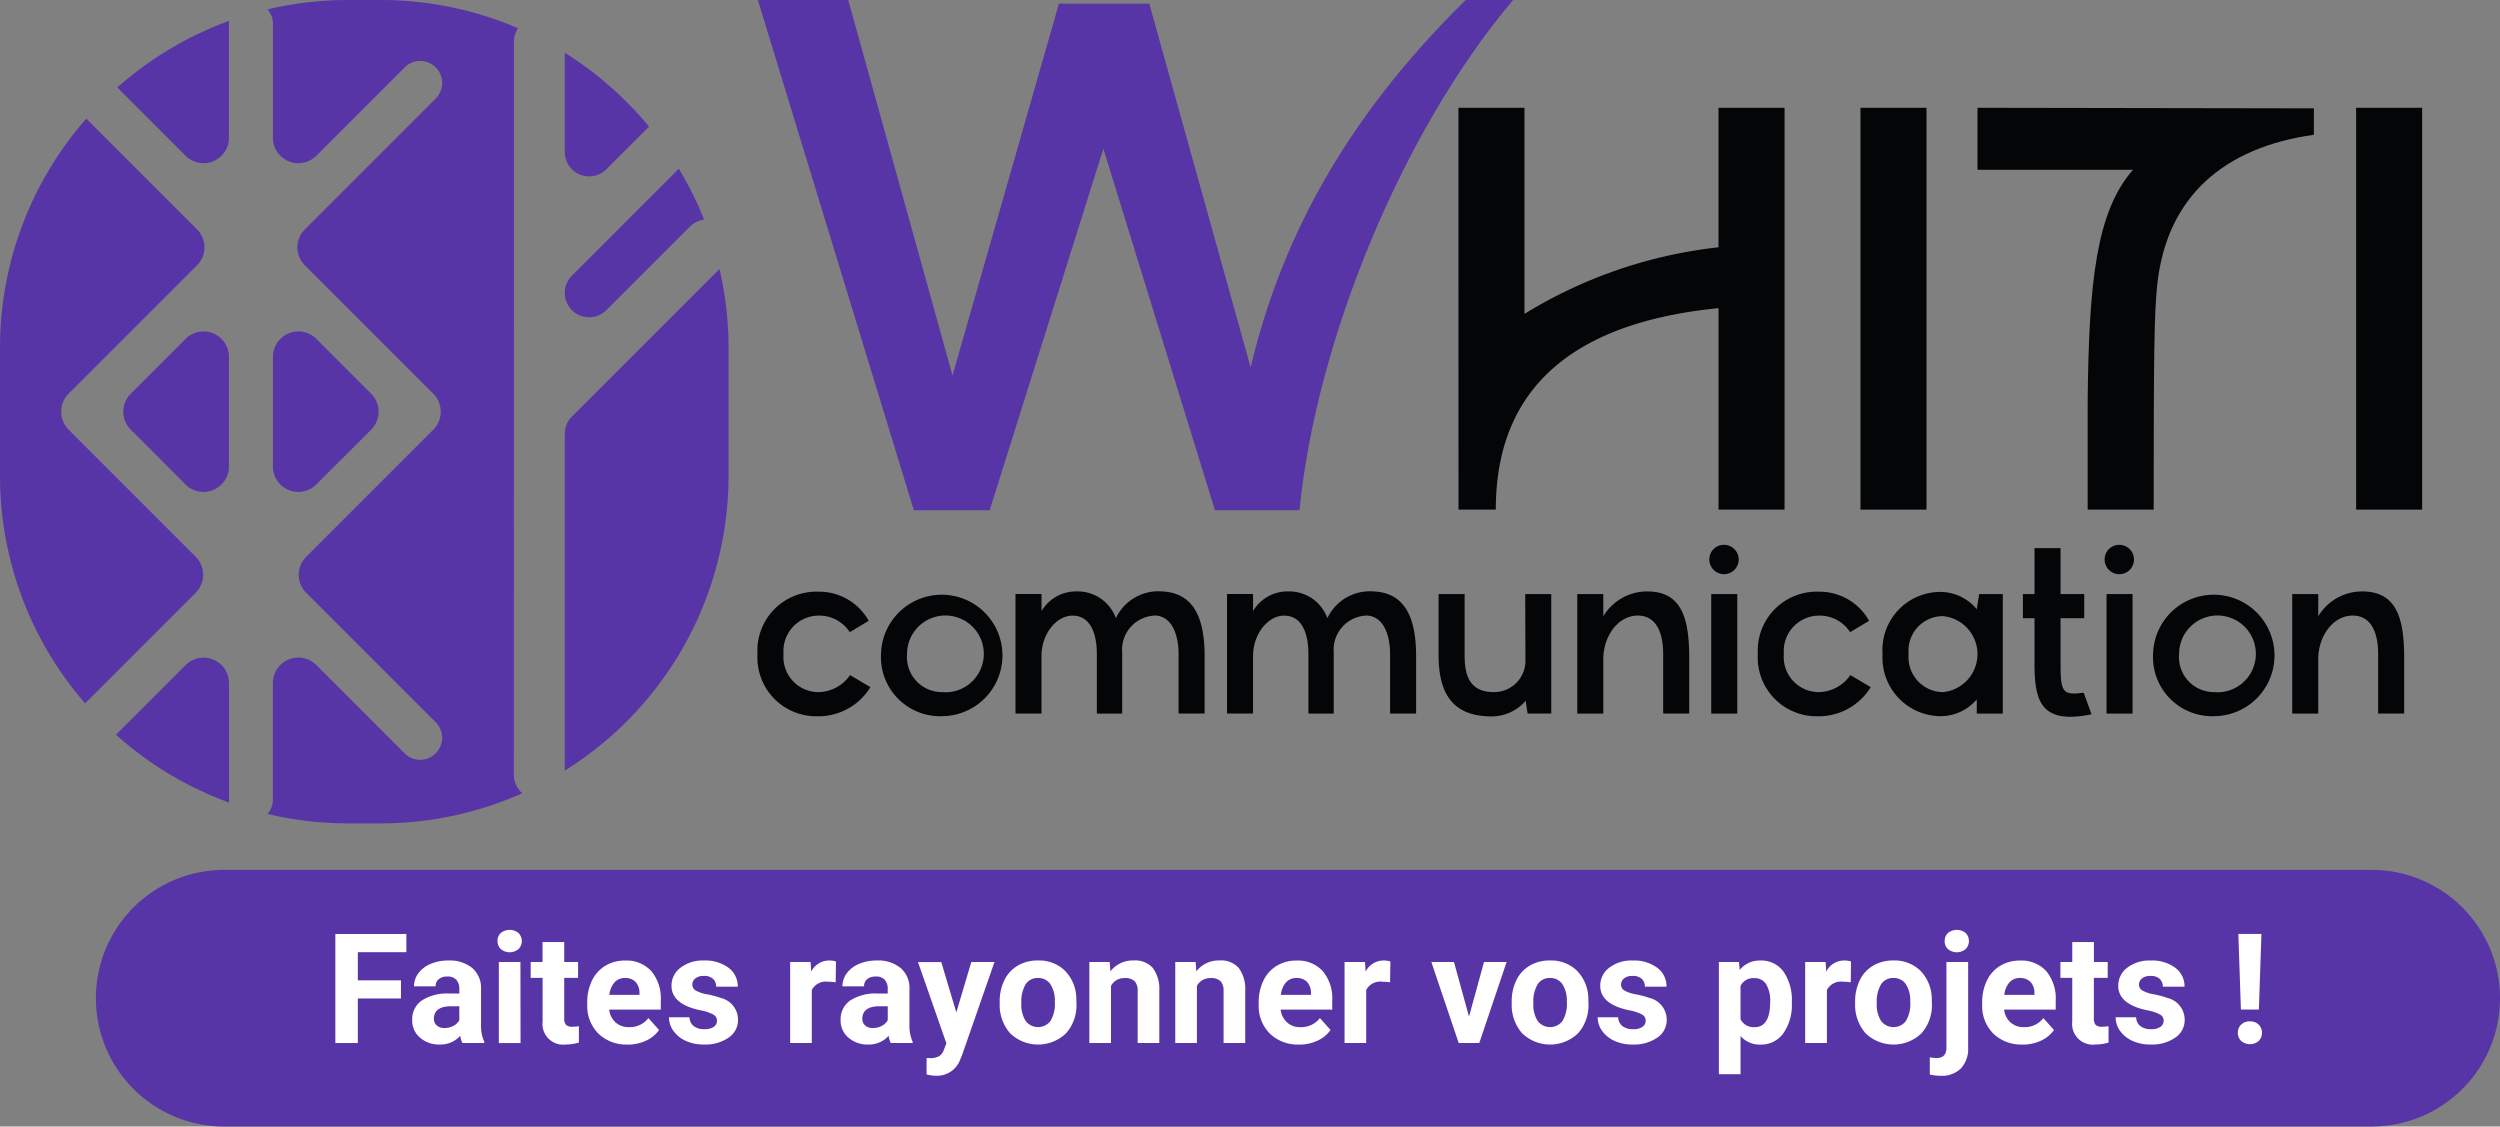<svg xmlns="http://www.w3.org/2000/svg" xmlns:xlink="http://www.w3.org/1999/xlink" width="183.405" height="82.644" viewBox="0 0 183.405 82.644"><rect x="0" y="0" width="183.405" height="82.644" fill="#808080" stroke="none"/><defs><clipPath id="clip-path"><rect id="Rectangle_428" data-name="Rectangle 428" width="183.405" height="82.644" fill="none"></rect></clipPath></defs><g id="Groupe_977" data-name="Groupe 977" clip-path="url(#clip-path)"><path id="Trac&#xE9;_1846" data-name="Trac&#xE9; 1846" d="M198.268,10.91l-8.343,26.525h-5.562L172.919,0h6.631L187.2,27.541,195.006.268h6.631l7.434,26.686C211.21,17.969,215.7,8.984,224.847,0h3.476c-8.129,9.626-14.439,24.974-15.669,37.435h-6.2Z" transform="translate(-117.322)" fill="#5835a7"></path><path id="Trac&#xE9;_1847" data-name="Trac&#xE9; 1847" d="M332.777,24.595h4.843V39.714a34.388,34.388,0,0,1,14.234-4.885V24.595H356.7V54.074h-4.843V39.292c-9.307.926-16.34,4.843-16.34,14.782h-2.737Z" transform="translate(-225.782 -16.687)" fill="#040506"></path><rect id="Rectangle_426" data-name="Rectangle 426" width="4.843" height="29.479" transform="translate(136.488 7.908)" fill="#040506"></rect><path id="Trac&#xE9;_1848" data-name="Trac&#xE9; 1848" d="M462.609,29.142H451.2V24.594l24.678.042v1.937c-6.57.927-10.823,4.506-11.5,11.076-.211,2.148-.253,4.843-.253,16.424h-4.843V46.156c.084-8.8.632-13.939,3.327-17.014" transform="translate(-306.127 -16.687)" fill="#040506"></path><rect id="Rectangle_427" data-name="Rectangle 427" width="4.843" height="29.479" transform="translate(172.85 7.908)" fill="#040506"></rect><path id="Trac&#xE9;_1849" data-name="Trac&#xE9; 1849" d="M79.109,3.086a1.839,1.839,0,0,1,.3-1.014A25.44,25.44,0,0,0,69.321,0H66.942a25.512,25.512,0,0,0-5.913.691,1.586,1.586,0,0,1,.4,1.059v8.356a1.865,1.865,0,0,0,3.184,1.32l6.481-6.481a1.612,1.612,0,0,1,2.279,2.282l-9.6,9.6a1.862,1.862,0,0,0,0,2.638l9.42,9.42a1.867,1.867,0,0,1,0,2.639l-9.323,9.323a1.863,1.863,0,0,0,0,2.638l9.5,9.5a1.612,1.612,0,0,1-2.279,2.282l-6.481-6.481a1.865,1.865,0,0,0-3.184,1.319v8.55a1.587,1.587,0,0,1-.4,1.059,25.512,25.512,0,0,0,5.913.691h2.379a25.421,25.421,0,0,0,10.4-2.211,1.857,1.857,0,0,1-.614-1.386Z" transform="translate(-41.407)" fill="#5835a7"></path><path id="Trac&#xE9;_1850" data-name="Trac&#xE9; 1850" d="M14.357,59.21,5.034,49.888a1.867,1.867,0,0,1,0-2.639l9.42-9.42a1.867,1.867,0,0,0,0-2.639L6.332,27.069A25.437,25.437,0,0,0,0,43.9v9.334A25.425,25.425,0,0,0,6.242,69.964l8.115-8.115a1.867,1.867,0,0,0,0-2.639" transform="translate(0 -18.366)" fill="#5835a7"></path><path id="Trac&#xE9;_1851" data-name="Trac&#xE9; 1851" d="M34.745,151.9a1.867,1.867,0,0,0-3.187-1.319l-5.107,5.109a25.508,25.508,0,0,0,8.313,4.982,1.191,1.191,0,0,1-.019-.223Z" transform="translate(-17.946 -101.79)" fill="#5835a7"></path><path id="Trac&#xE9;_1852" data-name="Trac&#xE9; 1852" d="M65.456,86.844l4.022-4.019a1.866,1.866,0,0,0,0-2.639l-4.022-4.022a1.865,1.865,0,0,0-3.184,1.319v8.042a1.865,1.865,0,0,0,3.184,1.319" transform="translate(-42.25 -51.303)" fill="#5835a7"></path><path id="Trac&#xE9;_1853" data-name="Trac&#xE9; 1853" d="M34.96,13.329V4.973a1.189,1.189,0,0,1,.019-.222A25.517,25.517,0,0,0,26.768,9.64l5.005,5.008a1.867,1.867,0,0,0,3.187-1.32" transform="translate(-18.162 -3.223)" fill="#5835a7"></path><path id="Trac&#xE9;_1854" data-name="Trac&#xE9; 1854" d="M32.7,76.164l-4.019,4.022a1.866,1.866,0,0,0,0,2.638l4.019,4.02a1.867,1.867,0,0,0,3.187-1.319V77.483A1.867,1.867,0,0,0,32.7,76.164" transform="translate(-19.089 -51.302)" fill="#5835a7"></path><path id="Trac&#xE9;_1855" data-name="Trac&#xE9; 1855" d="M129.392,72.2a1.791,1.791,0,0,0-.525,1.265V98.176a25.512,25.512,0,0,0,12.016-21.665V67.176a25.521,25.521,0,0,0-.664-5.8Z" transform="translate(-87.434 -41.641)" fill="#5835a7"></path><path id="Trac&#xE9;_1856" data-name="Trac&#xE9; 1856" d="M128.867,47.607a1.788,1.788,0,0,0,3.052,1.265l6.124-6.121a1.86,1.86,0,0,1,1.043-.525,25.078,25.078,0,0,0-1.851-3.729l-7.843,7.845a1.787,1.787,0,0,0-.525,1.265" transform="translate(-87.434 -26.119)" fill="#5835a7"></path><path id="Trac&#xE9;_1857" data-name="Trac&#xE9; 1857" d="M131.922,20.583l3.128-3.128a25.653,25.653,0,0,0-6.183-5.417v7.28a1.79,1.79,0,0,0,3.055,1.265" transform="translate(-87.434 -8.168)" fill="#5835a7"></path><path id="Trac&#xE9;_1858" data-name="Trac&#xE9; 1858" d="M188.838,217.313H31.294a9.413,9.413,0,0,1,0-18.827H188.838a9.413,9.413,0,0,1,0,18.827" transform="translate(-14.846 -134.669)" fill="#5835a7"></path><path id="Trac&#xE9;_1859" data-name="Trac&#xE9; 1859" d="M81.331,217.84H78.166v3.269H76.517v-8h5.209v1.335H78.166v2.066h3.165Z" transform="translate(-51.915 -144.59)" fill="#fff"></path><path id="Trac&#xE9;_1860" data-name="Trac&#xE9; 1860" d="M97.733,225.214a1.739,1.739,0,0,1-.159-.533,1.922,1.922,0,0,1-1.5.643,2.11,2.11,0,0,1-1.448-.505,1.624,1.624,0,0,1-.574-1.275,1.68,1.68,0,0,1,.7-1.451,3.457,3.457,0,0,1,2.025-.511h.731v-.341a.981.981,0,0,0-.212-.659.834.834,0,0,0-.668-.247.948.948,0,0,0-.629.192.653.653,0,0,0-.228.528H94.184a1.6,1.6,0,0,1,.319-.956,2.108,2.108,0,0,1,.9-.69,3.285,3.285,0,0,1,1.308-.25,2.593,2.593,0,0,1,1.745.552,1.931,1.931,0,0,1,.646,1.552v2.577a2.848,2.848,0,0,0,.236,1.28v.093Zm-1.313-1.1a1.373,1.373,0,0,0,.649-.157,1.032,1.032,0,0,0,.44-.42v-1.022h-.594q-1.193,0-1.269.824l-.005.094a.636.636,0,0,0,.209.489.81.81,0,0,0,.571.192" transform="translate(-63.812 -148.695)" fill="#fff"></path><path id="Trac&#xE9;_1861" data-name="Trac&#xE9; 1861" d="M113.518,212.988a.781.781,0,0,1,.239-.588,1.03,1.03,0,0,1,1.3,0,.839.839,0,0,1,0,1.181,1.019,1.019,0,0,1-1.292,0,.781.781,0,0,1-.244-.594m1.687,7.484h-1.593v-5.945H115.2Z" transform="translate(-77.02 -143.952)" fill="#fff"></path><path id="Trac&#xE9;_1862" data-name="Trac&#xE9; 1862" d="M123.56,214.955v1.462h1.016v1.165H123.56v2.967a.707.707,0,0,0,.126.473.632.632,0,0,0,.483.143,2.531,2.531,0,0,0,.467-.039v1.2a3.284,3.284,0,0,1-.962.143,1.516,1.516,0,0,1-1.7-1.687v-3.2H121.1v-1.165h.868v-1.462Z" transform="translate(-82.167 -145.843)" fill="#fff"></path><path id="Trac&#xE9;_1863" data-name="Trac&#xE9; 1863" d="M136.942,225.324a2.92,2.92,0,0,1-2.129-.8,2.852,2.852,0,0,1-.821-2.137v-.154a3.6,3.6,0,0,1,.346-1.6,2.545,2.545,0,0,1,.981-1.088,2.753,2.753,0,0,1,1.448-.382,2.467,2.467,0,0,1,1.92.769,3.127,3.127,0,0,1,.7,2.181v.649H135.6a1.474,1.474,0,0,0,.464.934,1.4,1.4,0,0,0,.981.352,1.715,1.715,0,0,0,1.434-.665l.78.874a2.38,2.38,0,0,1-.967.789,3.176,3.176,0,0,1-1.352.283m-.181-4.885a.992.992,0,0,0-.767.32,1.656,1.656,0,0,0-.377.916h2.209v-.127a1.184,1.184,0,0,0-.286-.82,1.024,1.024,0,0,0-.78-.29" transform="translate(-90.91 -148.695)" fill="#fff"></path><path id="Trac&#xE9;_1864" data-name="Trac&#xE9; 1864" d="M156.158,223.571a.512.512,0,0,0-.288-.459,3.284,3.284,0,0,0-.926-.3q-2.122-.445-2.121-1.8a1.634,1.634,0,0,1,.657-1.321,2.65,2.65,0,0,1,1.717-.53,2.852,2.852,0,0,1,1.81.533,1.68,1.68,0,0,1,.678,1.384H156.1a.769.769,0,0,0-.22-.563.93.93,0,0,0-.687-.223.95.95,0,0,0-.621.181.572.572,0,0,0-.22.462.49.49,0,0,0,.25.426,2.576,2.576,0,0,0,.843.28,6.892,6.892,0,0,1,1,.267,1.643,1.643,0,0,1,1.258,1.6,1.551,1.551,0,0,1-.7,1.316,3.01,3.01,0,0,1-1.8.5,3.149,3.149,0,0,1-1.327-.267,2.228,2.228,0,0,1-.909-.731,1.7,1.7,0,0,1-.33-1h1.506a.828.828,0,0,0,.313.648,1.244,1.244,0,0,0,.781.225,1.149,1.149,0,0,0,.689-.173.539.539,0,0,0,.234-.453" transform="translate(-103.56 -148.695)" fill="#fff"></path><path id="Trac&#xE9;_1865" data-name="Trac&#xE9; 1865" d="M183.628,220.758a4.324,4.324,0,0,0-.571-.044,1.163,1.163,0,0,0-1.181.61v3.89h-1.588v-5.945h1.5l.044.709a1.472,1.472,0,0,1,1.324-.819,1.661,1.661,0,0,1,.494.071Z" transform="translate(-122.321 -148.695)" fill="#fff"></path><path id="Trac&#xE9;_1866" data-name="Trac&#xE9; 1866" d="M195.487,225.214a1.739,1.739,0,0,1-.159-.533,1.922,1.922,0,0,1-1.5.643,2.11,2.11,0,0,1-1.448-.505,1.624,1.624,0,0,1-.574-1.275,1.68,1.68,0,0,1,.7-1.451,3.458,3.458,0,0,1,2.025-.511h.731v-.341a.982.982,0,0,0-.212-.659.834.834,0,0,0-.668-.247.948.948,0,0,0-.629.192.653.653,0,0,0-.228.528h-1.588a1.6,1.6,0,0,1,.319-.956,2.108,2.108,0,0,1,.9-.69,3.285,3.285,0,0,1,1.308-.25,2.593,2.593,0,0,1,1.745.552,1.931,1.931,0,0,1,.646,1.552v2.577a2.848,2.848,0,0,0,.236,1.28v.093Zm-1.313-1.1a1.373,1.373,0,0,0,.649-.157,1.032,1.032,0,0,0,.44-.42v-1.022h-.594q-1.193,0-1.269.824l-.005.094a.636.636,0,0,0,.209.489.81.81,0,0,0,.571.192" transform="translate(-130.136 -148.695)" fill="#fff"></path><path id="Trac&#xE9;_1867" data-name="Trac&#xE9; 1867" d="M212.272,223.2l1.1-3.7h1.7l-2.391,6.868-.132.313a1.813,1.813,0,0,1-1.758,1.165,2.491,2.491,0,0,1-.7-.1v-1.2l.242.005a1.308,1.308,0,0,0,.673-.138.9.9,0,0,0,.349-.456l.187-.489-2.083-5.962h1.709Z" transform="translate(-142.114 -148.927)" fill="#fff"></path><path id="Trac&#xE9;_1868" data-name="Trac&#xE9; 1868" d="M228.105,222.186a3.522,3.522,0,0,1,.34-1.577,2.491,2.491,0,0,1,.981-1.072,2.862,2.862,0,0,1,1.486-.379,2.708,2.708,0,0,1,1.964.736,2.958,2.958,0,0,1,.849,2l.011.406a3.108,3.108,0,0,1-.764,2.2,2.96,2.96,0,0,1-4.1,0,3.162,3.162,0,0,1-.766-2.242Zm1.588.113a2.222,2.222,0,0,0,.319,1.3,1.145,1.145,0,0,0,1.813.005,2.429,2.429,0,0,0,.324-1.417,2.2,2.2,0,0,0-.324-1.288,1.053,1.053,0,0,0-.912-.457,1.037,1.037,0,0,0-.9.454,2.472,2.472,0,0,0-.319,1.406" transform="translate(-154.765 -148.695)" fill="#fff"></path><path id="Trac&#xE9;_1869" data-name="Trac&#xE9; 1869" d="M250.056,219.268l.049.687a2.076,2.076,0,0,1,1.709-.8,1.726,1.726,0,0,1,1.407.555,2.588,2.588,0,0,1,.472,1.659v3.841h-1.588v-3.8a1.031,1.031,0,0,0-.22-.733.983.983,0,0,0-.731-.228,1.092,1.092,0,0,0-1.006.572v4.192h-1.588v-5.945Z" transform="translate(-168.644 -148.694)" fill="#fff"></path><path id="Trac&#xE9;_1870" data-name="Trac&#xE9; 1870" d="M269.659,219.268l.049.687a2.076,2.076,0,0,1,1.709-.8,1.726,1.726,0,0,1,1.407.555,2.59,2.59,0,0,1,.472,1.659v3.841h-1.588v-3.8a1.029,1.029,0,0,0-.22-.733.983.983,0,0,0-.73-.228,1.092,1.092,0,0,0-1.006.572v4.192h-1.588v-5.945Z" transform="translate(-181.944 -148.694)" fill="#fff"></path><path id="Trac&#xE9;_1871" data-name="Trac&#xE9; 1871" d="M290.153,225.324a2.922,2.922,0,0,1-2.13-.8,2.852,2.852,0,0,1-.821-2.137v-.154a3.6,3.6,0,0,1,.346-1.6,2.547,2.547,0,0,1,.981-1.088,2.754,2.754,0,0,1,1.448-.382,2.468,2.468,0,0,1,1.92.769,3.127,3.127,0,0,1,.7,2.181v.649h-3.785a1.472,1.472,0,0,0,.464.934,1.4,1.4,0,0,0,.981.352,1.715,1.715,0,0,0,1.434-.665l.78.874a2.381,2.381,0,0,1-.967.789,3.173,3.173,0,0,1-1.351.283m-.181-4.885a.992.992,0,0,0-.767.32,1.656,1.656,0,0,0-.377.916h2.209v-.127a1.182,1.182,0,0,0-.286-.82,1.024,1.024,0,0,0-.78-.29" transform="translate(-194.861 -148.695)" fill="#fff"></path><path id="Trac&#xE9;_1872" data-name="Trac&#xE9; 1872" d="M310.126,220.758a4.324,4.324,0,0,0-.571-.044,1.163,1.163,0,0,0-1.181.61v3.89h-1.588v-5.945h1.5l.044.709a1.472,1.472,0,0,1,1.324-.819,1.661,1.661,0,0,1,.494.071Z" transform="translate(-208.147 -148.695)" fill="#fff"></path><path id="Trac&#xE9;_1873" data-name="Trac&#xE9; 1873" d="M329.357,223.507l1.1-4.006h1.659l-2.006,5.945H328.6l-2.006-5.945h1.659Z" transform="translate(-221.587 -148.927)" fill="#fff"></path><path id="Trac&#xE9;_1874" data-name="Trac&#xE9; 1874" d="M344.931,222.186a3.521,3.521,0,0,1,.34-1.577,2.491,2.491,0,0,1,.981-1.072,2.861,2.861,0,0,1,1.486-.379,2.708,2.708,0,0,1,1.964.736,2.959,2.959,0,0,1,.849,2l.011.406a3.108,3.108,0,0,1-.764,2.2,2.96,2.96,0,0,1-4.1,0,3.162,3.162,0,0,1-.766-2.242Zm1.588.113a2.222,2.222,0,0,0,.319,1.3,1.145,1.145,0,0,0,1.813.005,2.429,2.429,0,0,0,.324-1.417,2.2,2.2,0,0,0-.324-1.288,1.053,1.053,0,0,0-.912-.457,1.037,1.037,0,0,0-.9.454,2.472,2.472,0,0,0-.319,1.406" transform="translate(-234.029 -148.695)" fill="#fff"></path><path id="Trac&#xE9;_1875" data-name="Trac&#xE9; 1875" d="M368.072,223.571a.512.512,0,0,0-.288-.459,3.284,3.284,0,0,0-.926-.3q-2.122-.445-2.121-1.8a1.634,1.634,0,0,1,.657-1.321,2.649,2.649,0,0,1,1.717-.53,2.852,2.852,0,0,1,1.81.533,1.68,1.68,0,0,1,.678,1.384h-1.588a.769.769,0,0,0-.22-.563.93.93,0,0,0-.687-.223.95.95,0,0,0-.621.181.572.572,0,0,0-.22.462.49.49,0,0,0,.25.426,2.576,2.576,0,0,0,.843.28,6.894,6.894,0,0,1,1,.267,1.643,1.643,0,0,1,1.258,1.6,1.551,1.551,0,0,1-.7,1.316,3.01,3.01,0,0,1-1.8.5,3.149,3.149,0,0,1-1.327-.267,2.228,2.228,0,0,1-.909-.731,1.7,1.7,0,0,1-.33-1h1.506a.828.828,0,0,0,.313.648,1.244,1.244,0,0,0,.781.225,1.149,1.149,0,0,0,.689-.173.539.539,0,0,0,.234-.453" transform="translate(-247.34 -148.695)" fill="#fff"></path><path id="Trac&#xE9;_1876" data-name="Trac&#xE9; 1876" d="M397.553,222.3a3.565,3.565,0,0,1-.624,2.2,2,2,0,0,1-1.684.827,1.853,1.853,0,0,1-1.456-.626v2.8H392.2v-8.231h1.473l.055.583a1.865,1.865,0,0,1,1.505-.692,2.013,2.013,0,0,1,1.709.813,3.662,3.662,0,0,1,.61,2.242Zm-1.588-.115a2.342,2.342,0,0,0-.294-1.28.958.958,0,0,0-.855-.45,1.04,1.04,0,0,0-1.028.571v2.434a1.058,1.058,0,0,0,1.039.588q1.137,0,1.137-1.863" transform="translate(-266.1 -148.695)" fill="#fff"></path><path id="Trac&#xE9;_1877" data-name="Trac&#xE9; 1877" d="M415.246,220.758a4.324,4.324,0,0,0-.571-.044,1.163,1.163,0,0,0-1.181.61v3.89H411.9v-5.945h1.5l.044.709a1.471,1.471,0,0,1,1.324-.819,1.661,1.661,0,0,1,.494.071Z" transform="translate(-279.469 -148.695)" fill="#fff"></path><path id="Trac&#xE9;_1878" data-name="Trac&#xE9; 1878" d="M423.289,222.186a3.522,3.522,0,0,1,.34-1.577,2.492,2.492,0,0,1,.981-1.072,2.862,2.862,0,0,1,1.486-.379,2.708,2.708,0,0,1,1.964.736,2.958,2.958,0,0,1,.849,2l.011.406a3.108,3.108,0,0,1-.764,2.2,2.96,2.96,0,0,1-4.1,0,3.162,3.162,0,0,1-.766-2.242Zm1.588.113a2.223,2.223,0,0,0,.319,1.3,1.145,1.145,0,0,0,1.813.005,2.429,2.429,0,0,0,.324-1.417,2.2,2.2,0,0,0-.324-1.288,1.053,1.053,0,0,0-.912-.457,1.037,1.037,0,0,0-.9.454,2.472,2.472,0,0,0-.319,1.406" transform="translate(-287.193 -148.695)" fill="#fff"></path><path id="Trac&#xE9;_1879" data-name="Trac&#xE9; 1879" d="M443.14,214.526v6.27a2.127,2.127,0,0,1-.522,1.53,1.985,1.985,0,0,1-1.506.547,3.235,3.235,0,0,1-.785-.094v-1.258a2.988,2.988,0,0,0,.5.049q.72,0,.72-.764v-6.281Zm-1.72-1.538a.783.783,0,0,1,.239-.588,1.035,1.035,0,0,1,1.3,0,.843.843,0,0,1-.006,1.182,1.019,1.019,0,0,1-1.291,0,.779.779,0,0,1-.245-.594" transform="translate(-298.753 -143.952)" fill="#fff"></path><path id="Trac&#xE9;_1880" data-name="Trac&#xE9; 1880" d="M455.223,225.324a2.92,2.92,0,0,1-2.129-.8,2.852,2.852,0,0,1-.821-2.137v-.154a3.6,3.6,0,0,1,.346-1.6,2.545,2.545,0,0,1,.981-1.088,2.753,2.753,0,0,1,1.448-.382,2.467,2.467,0,0,1,1.92.769,3.127,3.127,0,0,1,.7,2.181v.649h-3.786a1.474,1.474,0,0,0,.464.934,1.4,1.4,0,0,0,.981.352,1.715,1.715,0,0,0,1.434-.665l.78.874a2.38,2.38,0,0,1-.967.789,3.176,3.176,0,0,1-1.352.283m-.181-4.885a.992.992,0,0,0-.767.32,1.656,1.656,0,0,0-.376.916h2.209v-.127a1.184,1.184,0,0,0-.286-.82,1.024,1.024,0,0,0-.78-.29" transform="translate(-306.857 -148.695)" fill="#fff"></path><path id="Trac&#xE9;_1881" data-name="Trac&#xE9; 1881" d="M472.587,214.955v1.462H473.6v1.165h-1.016v2.967a.707.707,0,0,0,.126.473.632.632,0,0,0,.483.143,2.532,2.532,0,0,0,.468-.039v1.2a3.284,3.284,0,0,1-.962.143,1.516,1.516,0,0,1-1.7-1.687v-3.2h-.868v-1.165H471v-1.462Z" transform="translate(-318.974 -145.843)" fill="#fff"></path><path id="Trac&#xE9;_1882" data-name="Trac&#xE9; 1882" d="M486.265,223.571a.512.512,0,0,0-.288-.459,3.284,3.284,0,0,0-.926-.3q-2.122-.445-2.121-1.8a1.634,1.634,0,0,1,.657-1.321,2.649,2.649,0,0,1,1.717-.53,2.852,2.852,0,0,1,1.81.533,1.68,1.68,0,0,1,.678,1.384H486.2a.769.769,0,0,0-.22-.563.93.93,0,0,0-.687-.223.95.95,0,0,0-.621.181.572.572,0,0,0-.22.462.489.489,0,0,0,.25.426,2.576,2.576,0,0,0,.843.28,6.894,6.894,0,0,1,1,.267,1.643,1.643,0,0,1,1.258,1.6,1.551,1.551,0,0,1-.7,1.316,3.011,3.011,0,0,1-1.8.5,3.149,3.149,0,0,1-1.327-.267,2.227,2.227,0,0,1-.909-.731,1.7,1.7,0,0,1-.33-1h1.506a.828.828,0,0,0,.313.648,1.244,1.244,0,0,0,.781.225,1.149,1.149,0,0,0,.689-.173.539.539,0,0,0,.234-.453" transform="translate(-327.531 -148.695)" fill="#fff"></path><path id="Trac&#xE9;_1883" data-name="Trac&#xE9; 1883" d="M511.5,219.52a.891.891,0,0,1,.646.236.863.863,0,0,1,0,1.2.993.993,0,0,1-1.286,0,.8.8,0,0,1-.245-.6.8.8,0,0,1,.245-.6.877.877,0,0,1,.64-.239m.659-.868h-1.319l-.187-5.544h1.693Z" transform="translate(-346.443 -144.589)" fill="#fff"></path><path id="Trac&#xE9;_1884" data-name="Trac&#xE9; 1884" d="M172.834,139.573a4.321,4.321,0,0,1,4.462-4.566,4.164,4.164,0,0,1,3.7,2.136l-1.389.833a2.672,2.672,0,0,0-2.309-1.215,2.6,2.6,0,0,0-2.552,2.813,2.573,2.573,0,0,0,2.518,2.8,2.855,2.855,0,0,0,2.361-1.25l1.493.886a4.466,4.466,0,0,1-3.907,2.136,4.312,4.312,0,0,1-4.375-4.567" transform="translate(-117.264 -91.599)" fill="#040506"></path><path id="Trac&#xE9;_1885" data-name="Trac&#xE9; 1885" d="M201.022,139.538a4.455,4.455,0,1,1,4.462,4.566,4.336,4.336,0,0,1-4.462-4.566m4.462,2.8a2.816,2.816,0,1,0-2.552-2.8,2.566,2.566,0,0,0,2.552,2.8" transform="translate(-136.389 -91.564)" fill="#040506"></path><path id="Trac&#xE9;_1886" data-name="Trac&#xE9; 1886" d="M241.887,136.714a2.5,2.5,0,0,0-2.362,2.691v4.5h-1.858v-4.375c0-1.372-.4-2.813-1.788-2.813-1.163,0-2.274,1.32-2.274,2.969V143.9H231.7v-8.768h1.91v1.25a2.93,2.93,0,0,1,2.57-1.441,2.973,2.973,0,0,1,2.882,1.962,3.444,3.444,0,0,1,3.386-1.962c2.291.1,3.125,1.892,3.125,4.757v4.2h-1.91v-4.375c0-1.372-.486-2.813-1.771-2.813" transform="translate(-157.2 -91.553)" fill="#040506"></path><path id="Trac&#xE9;_1887" data-name="Trac&#xE9; 1887" d="M290.162,136.714a2.5,2.5,0,0,0-2.362,2.691v4.5h-1.858v-4.375c0-1.372-.4-2.813-1.788-2.813-1.163,0-2.274,1.32-2.274,2.969V143.9h-1.91v-8.768h1.91v1.25a2.93,2.93,0,0,1,2.57-1.441,2.972,2.972,0,0,1,2.882,1.962,3.444,3.444,0,0,1,3.386-1.962c2.291.1,3.125,1.892,3.125,4.757v4.2h-1.91v-4.375c0-1.372-.486-2.813-1.771-2.813" transform="translate(-189.954 -91.553)" fill="#040506"></path><path id="Trac&#xE9;_1888" data-name="Trac&#xE9; 1888" d="M328.246,140.1v-4.549h1.91V140.1c0,1.649.538,2.639,2.136,2.639a2.3,2.3,0,0,0,2.326-2.4l-.017-4.792h1.91v8.768h-1.736l-.139-.938a3.3,3.3,0,0,1-2.517,1.146c-3.021,0-3.854-1.91-3.872-4.427" transform="translate(-222.708 -91.967)" fill="#040506"></path><path id="Trac&#xE9;_1889" data-name="Trac&#xE9; 1889" d="M364.317,136.722c-1.441,0-2.518,1.528-2.518,3.177v4.011h-1.91v-8.768h1.91v1.632a3.74,3.74,0,0,1,3.125-1.823c2.587-.052,3.16,1.892,3.177,4.757v4.2h-1.91v-4.375c0-1.372-.4-2.813-1.875-2.813" transform="translate(-244.177 -91.561)" fill="#040506"></path><path id="Trac&#xE9;_1890" data-name="Trac&#xE9; 1890" d="M391.116,124.315a1.077,1.077,0,1,1-1.094,1.059,1.067,1.067,0,0,1,1.094-1.059m-.955,3.611h1.91v8.768h-1.91Z" transform="translate(-264.622 -84.345)" fill="#040506"></path><path id="Trac&#xE9;_1891" data-name="Trac&#xE9; 1891" d="M401.092,139.573a4.321,4.321,0,0,1,4.462-4.566,4.164,4.164,0,0,1,3.7,2.136l-1.389.833a2.672,2.672,0,0,0-2.31-1.215A2.6,2.6,0,0,0,403,139.573a2.573,2.573,0,0,0,2.518,2.8,2.855,2.855,0,0,0,2.361-1.25l1.493.886a4.466,4.466,0,0,1-3.907,2.136,4.312,4.312,0,0,1-4.375-4.567" transform="translate(-272.133 -91.599)" fill="#040506"></path><path id="Trac&#xE9;_1892" data-name="Trac&#xE9; 1892" d="M429.549,139.611a4.252,4.252,0,0,1,4.254-4.549,3.489,3.489,0,0,1,2.657,1.267l.174-1.111h1.736v8.768h-1.91v-1.042a3.48,3.48,0,0,1-2.639,1.233,4.29,4.29,0,0,1-4.271-4.566m4.445,2.8a2.8,2.8,0,0,0-.017-5.573,2.529,2.529,0,0,0-2.517,2.778,2.566,2.566,0,0,0,2.535,2.8" transform="translate(-291.44 -91.637)" fill="#040506"></path><path id="Trac&#xE9;_1893" data-name="Trac&#xE9; 1893" d="M462.422,133.441v-3.229h-.851V128.44h.851v-3.368h1.91v3.368h1.737v1.771h-1.737v3.281c0,2.188.139,2.379,1.7,2.188l.573,1.58c-3.889.816-4.185-1.181-4.185-3.82" transform="translate(-313.166 -84.859)" fill="#040506"></path><path id="Trac&#xE9;_1894" data-name="Trac&#xE9; 1894" d="M481.3,124.315a1.077,1.077,0,1,1-1.094,1.059,1.067,1.067,0,0,1,1.094-1.059m-.955,3.611h1.91v8.768h-1.91Z" transform="translate(-325.806 -84.345)" fill="#040506"></path><path id="Trac&#xE9;_1895" data-name="Trac&#xE9; 1895" d="M491.27,139.538a4.455,4.455,0,1,1,4.462,4.566,4.336,4.336,0,0,1-4.462-4.566m4.462,2.8a2.816,2.816,0,1,0-2.552-2.8,2.566,2.566,0,0,0,2.552,2.8" transform="translate(-333.317 -91.564)" fill="#040506"></path><path id="Trac&#xE9;_1896" data-name="Trac&#xE9; 1896" d="M527.449,136.722c-1.441,0-2.518,1.528-2.518,3.177v4.011h-1.91v-8.768h1.91v1.632a3.74,3.74,0,0,1,3.125-1.823c2.587-.052,3.16,1.892,3.177,4.757v4.2h-1.91v-4.375c0-1.372-.4-2.813-1.875-2.813" transform="translate(-354.859 -91.561)" fill="#040506"></path></g></svg>